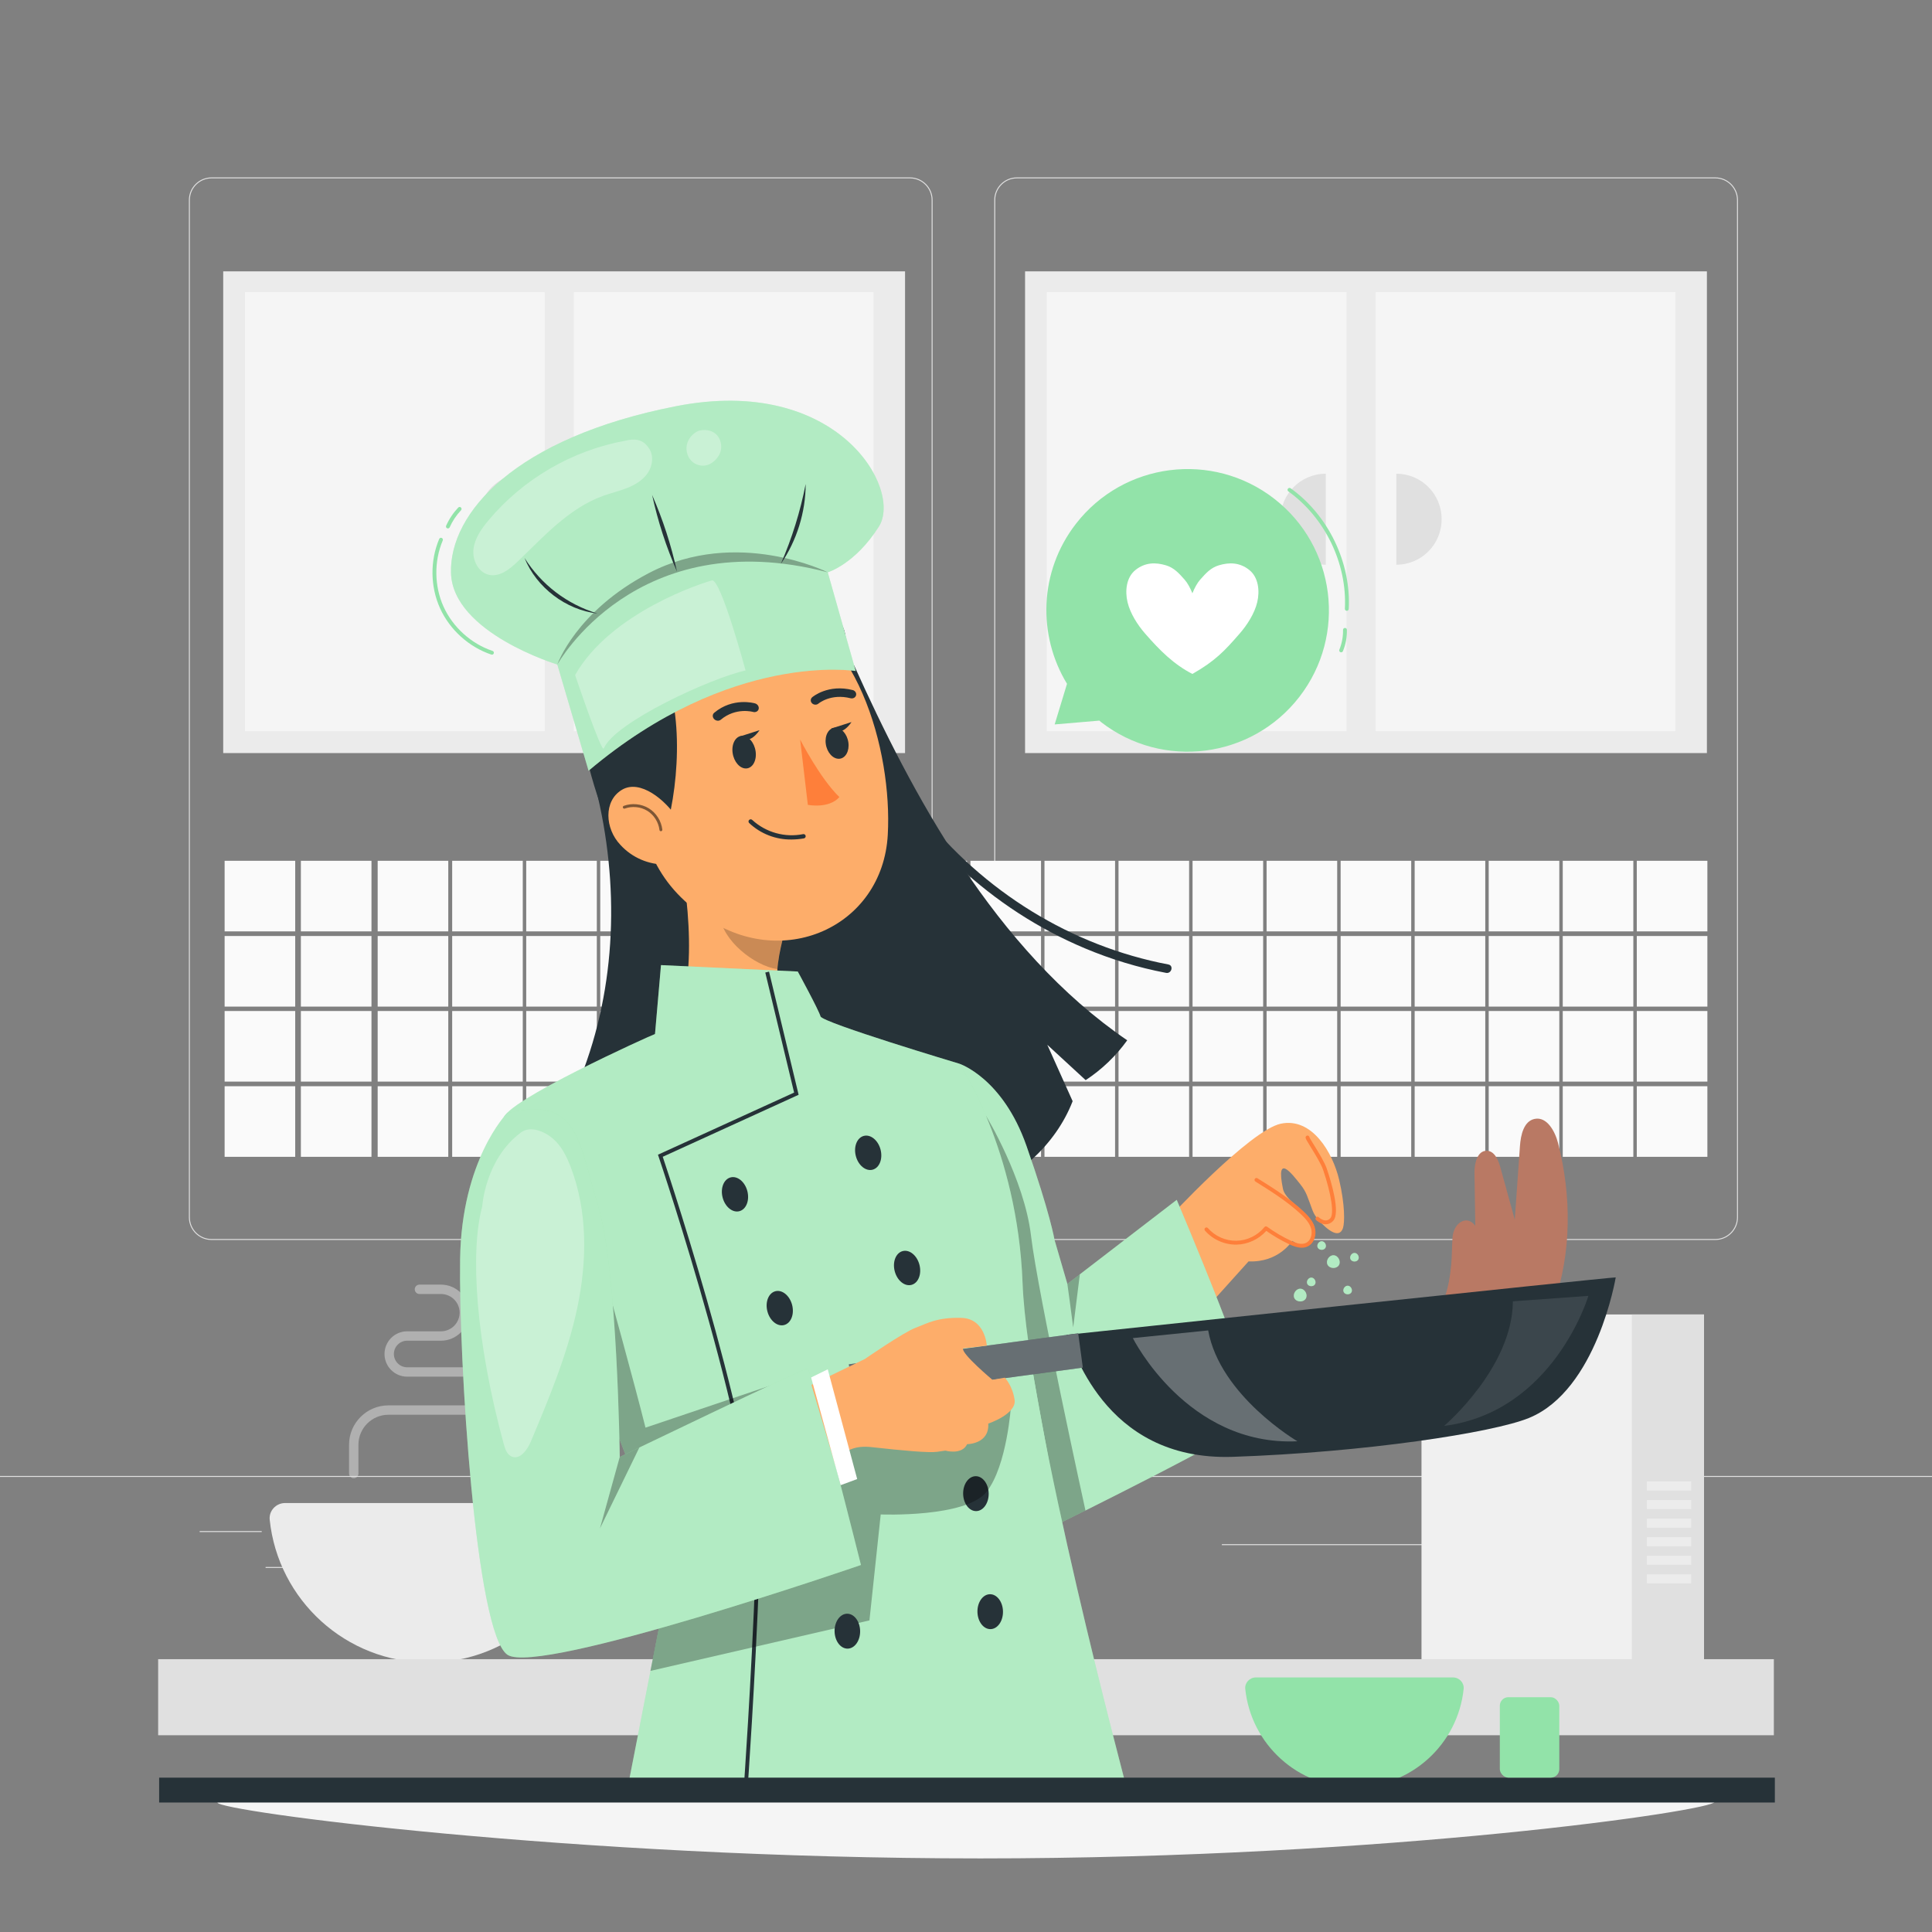 <svg xmlns="http://www.w3.org/2000/svg" viewBox="0 0 500 500"><rect x="0" y="0" width="500" height="500" fill="#808080" stroke="none"/><g id="freepik--background-complete--inject-100"><g><g><g><path d="M443.92,320.907h-180.746c-3.232,0-5.862-2.63-5.862-5.862V51.772c0-3.232,2.63-5.862,5.862-5.862h180.746c3.232,0,5.862,2.629,5.862,5.862V315.045c0,3.233-2.63,5.862-5.862,5.862ZM263.174,46.16c-3.095,0-5.612,2.518-5.612,5.612V315.045c0,3.095,2.518,5.612,5.612,5.612h180.746c3.095,0,5.612-2.517,5.612-5.612V51.772c0-3.094-2.518-5.612-5.612-5.612h-180.746Z" style="fill:#e0e0e0;"></path><path d="M235.493,320.907H54.746c-3.232,0-5.862-2.63-5.862-5.862V51.772c0-3.232,2.629-5.862,5.862-5.862H235.493c3.232,0,5.862,2.629,5.862,5.862V315.045c0,3.233-2.63,5.862-5.862,5.862ZM54.746,46.16c-3.094,0-5.612,2.518-5.612,5.612V315.045c0,3.095,2.518,5.612,5.612,5.612H235.493c3.095,0,5.612-2.517,5.612-5.612V51.772c0-3.094-2.518-5.612-5.612-5.612H54.746Z" style="fill:#e0e0e0;"></path></g><rect x="0" y="381.977" width="500" height=".25" style="fill:#e0e0e0;"></rect></g><rect x="51.672" y="396.241" width="16.06" height=".25" style="fill:#e0e0e0;"></rect><rect x="170.352" y="393.531" width="53.53" height=".25" style="fill:#e0e0e0;"></rect><rect x="68.732" y="405.531" width="36.25" height=".25" style="fill:#e0e0e0;"></rect><rect x="378.352" y="393.401" width="43.19" height=".25" style="fill:#e0e0e0;"></rect><rect x="430.452" y="393.401" width="6.33" height=".25" style="fill:#e0e0e0;"></rect><rect x="316.212" y="399.631" width="53.89" height=".25" style="fill:#e0e0e0;"></rect></g><g><rect x="367.882" y="340.182" width="73.112" height="91.126" style="fill:#f0f0f0;"></rect><rect x="422.322" y="340.182" width="18.672" height="91.126" style="fill:#e0e0e0;"></rect><rect x="426.218" y="383.413" width="11.47" height="2.332" style="fill:#fff; isolation:isolate; opacity:.4;"></rect><rect x="426.218" y="388.218" width="11.47" height="2.332" style="fill:#fff; isolation:isolate; opacity:.4;"></rect><rect x="426.218" y="393.022" width="11.47" height="2.332" style="fill:#fff; isolation:isolate; opacity:.4;"></rect><rect x="426.218" y="397.827" width="11.47" height="2.332" style="fill:#fff; isolation:isolate; opacity:.4;"></rect><rect x="426.218" y="402.632" width="11.47" height="2.332" style="fill:#fff; isolation:isolate; opacity:.4;"></rect><rect x="426.218" y="407.436" width="11.47" height="2.332" style="fill:#fff; isolation:isolate; opacity:.4;"></rect></g><g><path d="M73.775,388.984c-2.334,0-4.218,2.006-3.976,4.328,2.163,20.761,19.717,36.946,41.049,36.946s38.887-16.185,41.051-36.946c.242-2.321-1.642-4.328-3.976-4.328H73.775Z" style="fill:#ebebeb;"></path><path d="M91.546,382.565c-.672,0-1.215-.544-1.215-1.215v-7.45c0-5.619,4.572-10.191,10.191-10.191h24.701c2.048,0,3.713-1.666,3.713-3.714s-1.666-3.713-3.713-3.713h-19.844c-3.236,0-5.87-2.633-5.87-5.87s2.634-5.871,5.87-5.871h8.742c2.662,0,4.826-2.165,4.826-4.827s-2.164-4.826-4.826-4.826h-5.567c-.672,0-1.215-.544-1.215-1.215s.543-1.215,1.215-1.215h5.567c4.001,0,7.256,3.255,7.256,7.256s-3.255,7.257-7.256,7.257h-8.742c-1.898,0-3.441,1.544-3.441,3.441s1.542,3.441,3.441,3.441h19.844c3.389,0,6.143,2.756,6.143,6.143s-2.755,6.144-6.143,6.144h-24.701c-4.281,0-7.761,3.481-7.761,7.761v7.45c0,.671-.543,1.215-1.215,1.215Z" style="fill:#e0e0e0; opacity:.5;"></path></g><rect x="40.928" y="429.39" width="418.144" height="19.688" style="fill:#e0e0e0;"></rect><g><rect x="58.132" y="261.649" width="18.269" height="18.269" style="fill:#fafafa;"></rect><rect x="58.132" y="281.116" width="18.269" height="18.269" style="fill:#fafafa;"></rect><rect x="77.868" y="261.649" width="18.269" height="18.269" style="fill:#fafafa;"></rect><rect x="77.868" y="281.116" width="18.269" height="18.269" style="fill:#fafafa;"></rect><rect x="97.744" y="261.649" width="18.269" height="18.269" style="fill:#fafafa;"></rect><rect x="97.744" y="281.116" width="18.269" height="18.269" style="fill:#fafafa;"></rect><g><rect x="117.025" y="261.649" width="18.268" height="18.269" style="fill:#fafafa;"></rect><rect x="117.025" y="281.116" width="18.268" height="18.269" style="fill:#fafafa;"></rect></g><g><rect x="136.186" y="261.649" width="18.269" height="18.269" style="fill:#fafafa;"></rect><rect x="136.186" y="281.116" width="18.269" height="18.269" style="fill:#fafafa;"></rect></g><g><rect x="155.347" y="261.649" width="18.269" height="18.269" style="fill:#fafafa;"></rect><rect x="155.347" y="281.116" width="18.269" height="18.269" style="fill:#fafafa;"></rect></g><g><rect x="174.508" y="261.649" width="18.269" height="18.269" style="fill:#fafafa;"></rect><rect x="174.508" y="281.116" width="18.269" height="18.269" style="fill:#fafafa;"></rect></g><g><rect x="193.669" y="261.649" width="18.269" height="18.269" style="fill:#fafafa;"></rect><rect x="193.669" y="281.116" width="18.269" height="18.269" style="fill:#fafafa;"></rect></g><g><rect x="212.829" y="261.649" width="18.269" height="18.269" style="fill:#fafafa;"></rect><rect x="212.829" y="281.116" width="18.269" height="18.269" style="fill:#fafafa;"></rect></g><g><rect x="231.99" y="261.649" width="18.269" height="18.269" style="fill:#fafafa;"></rect><rect x="231.99" y="281.116" width="18.269" height="18.269" style="fill:#fafafa;"></rect></g><g><rect x="251.151" y="261.649" width="18.269" height="18.269" style="fill:#fafafa;"></rect><rect x="251.151" y="281.116" width="18.269" height="18.269" style="fill:#fafafa;"></rect></g><g><rect x="270.312" y="261.649" width="18.269" height="18.269" style="fill:#fafafa;"></rect><rect x="270.312" y="281.116" width="18.269" height="18.269" style="fill:#fafafa;"></rect></g><g><rect x="289.473" y="261.649" width="18.268" height="18.269" style="fill:#fafafa;"></rect><rect x="289.473" y="281.116" width="18.268" height="18.269" style="fill:#fafafa;"></rect></g><g><rect x="308.634" y="261.649" width="18.269" height="18.269" style="fill:#fafafa;"></rect><rect x="308.634" y="281.116" width="18.269" height="18.269" style="fill:#fafafa;"></rect></g><g><rect x="327.795" y="261.649" width="18.269" height="18.269" style="fill:#fafafa;"></rect><rect x="327.795" y="281.116" width="18.269" height="18.269" style="fill:#fafafa;"></rect></g><g><rect x="346.956" y="261.649" width="18.268" height="18.269" style="fill:#fafafa;"></rect><rect x="346.956" y="281.116" width="18.268" height="18.269" style="fill:#fafafa;"></rect></g><g><rect x="366.116" y="261.649" width="18.269" height="18.269" style="fill:#fafafa;"></rect><rect x="366.116" y="281.116" width="18.269" height="18.269" style="fill:#fafafa;"></rect></g><g><rect x="385.277" y="261.649" width="18.269" height="18.269" style="fill:#fafafa;"></rect><rect x="385.277" y="281.116" width="18.269" height="18.269" style="fill:#fafafa;"></rect></g><g><rect x="404.438" y="261.649" width="18.269" height="18.269" style="fill:#fafafa;"></rect><rect x="404.438" y="281.116" width="18.269" height="18.269" style="fill:#fafafa;"></rect></g><g><rect x="423.599" y="261.649" width="18.269" height="18.269" style="fill:#fafafa;"></rect><rect x="423.599" y="281.116" width="18.269" height="18.269" style="fill:#fafafa;"></rect></g></g><g><rect x="58.132" y="222.773" width="18.269" height="18.269" style="fill:#fafafa;"></rect><rect x="58.132" y="242.239" width="18.269" height="18.269" style="fill:#fafafa;"></rect><rect x="77.868" y="222.773" width="18.269" height="18.269" style="fill:#fafafa;"></rect><rect x="77.868" y="242.239" width="18.269" height="18.269" style="fill:#fafafa;"></rect><rect x="97.744" y="222.773" width="18.269" height="18.269" style="fill:#fafafa;"></rect><rect x="97.744" y="242.239" width="18.269" height="18.269" style="fill:#fafafa;"></rect><g><rect x="117.025" y="222.773" width="18.268" height="18.269" style="fill:#fafafa;"></rect><rect x="117.025" y="242.239" width="18.268" height="18.269" style="fill:#fafafa;"></rect></g><g><rect x="136.186" y="222.773" width="18.269" height="18.269" style="fill:#fafafa;"></rect><rect x="136.186" y="242.239" width="18.269" height="18.269" style="fill:#fafafa;"></rect></g><g><rect x="155.347" y="222.773" width="18.269" height="18.269" style="fill:#fafafa;"></rect><rect x="155.347" y="242.239" width="18.269" height="18.269" style="fill:#fafafa;"></rect></g><g><rect x="174.508" y="222.773" width="18.269" height="18.269" style="fill:#fafafa;"></rect><rect x="174.508" y="242.239" width="18.269" height="18.269" style="fill:#fafafa;"></rect></g><g><rect x="193.669" y="222.773" width="18.269" height="18.269" style="fill:#fafafa;"></rect><rect x="193.669" y="242.239" width="18.269" height="18.269" style="fill:#fafafa;"></rect></g><g><rect x="212.829" y="222.773" width="18.269" height="18.269" style="fill:#fafafa;"></rect><rect x="212.829" y="242.239" width="18.269" height="18.269" style="fill:#fafafa;"></rect></g><g><rect x="231.99" y="222.773" width="18.269" height="18.269" style="fill:#fafafa;"></rect><rect x="231.99" y="242.239" width="18.269" height="18.269" style="fill:#fafafa;"></rect></g><g><rect x="251.151" y="222.773" width="18.269" height="18.269" style="fill:#fafafa;"></rect><rect x="251.151" y="242.239" width="18.269" height="18.269" style="fill:#fafafa;"></rect></g><g><rect x="270.312" y="222.773" width="18.269" height="18.269" style="fill:#fafafa;"></rect><rect x="270.312" y="242.239" width="18.269" height="18.269" style="fill:#fafafa;"></rect></g><g><rect x="289.473" y="222.773" width="18.268" height="18.269" style="fill:#fafafa;"></rect><rect x="289.473" y="242.239" width="18.268" height="18.269" style="fill:#fafafa;"></rect></g><g><rect x="308.634" y="222.773" width="18.269" height="18.269" style="fill:#fafafa;"></rect><rect x="308.634" y="242.239" width="18.269" height="18.269" style="fill:#fafafa;"></rect></g><g><rect x="327.795" y="222.773" width="18.269" height="18.269" style="fill:#fafafa;"></rect><rect x="327.795" y="242.239" width="18.269" height="18.269" style="fill:#fafafa;"></rect></g><g><rect x="346.956" y="222.773" width="18.268" height="18.269" style="fill:#fafafa;"></rect><rect x="346.956" y="242.239" width="18.268" height="18.269" style="fill:#fafafa;"></rect></g><g><rect x="366.116" y="222.773" width="18.269" height="18.269" style="fill:#fafafa;"></rect><rect x="366.116" y="242.239" width="18.269" height="18.269" style="fill:#fafafa;"></rect></g><g><rect x="385.277" y="222.773" width="18.269" height="18.269" style="fill:#fafafa;"></rect><rect x="385.277" y="242.239" width="18.269" height="18.269" style="fill:#fafafa;"></rect></g><g><rect x="404.438" y="222.773" width="18.269" height="18.269" style="fill:#fafafa;"></rect><rect x="404.438" y="242.239" width="18.269" height="18.269" style="fill:#fafafa;"></rect></g><g><rect x="423.599" y="222.773" width="18.269" height="18.269" style="fill:#fafafa;"></rect><rect x="423.599" y="242.239" width="18.269" height="18.269" style="fill:#fafafa;"></rect></g></g><g><rect x="265.286" y="70.228" width="176.458" height="124.668" style="fill:#ebebeb;"></rect><rect x="270.914" y="75.603" width="77.57" height="113.613" style="fill:#f5f5f5;"></rect><rect x="356.019" y="75.603" width="77.571" height="113.613" style="fill:#f5f5f5;"></rect><path d="M361.368,146.146h0v-23.548h0c6.473,0,11.72,5.247,11.72,11.72v.108c0,6.473-5.247,11.72-11.72,11.72Z" style="fill:#e0e0e0;"></path><path d="M343.107,122.598h0v23.548h0c-6.473,0-11.72-5.247-11.72-11.72v-.108c0-6.473,5.247-11.72,11.72-11.72Z" style="fill:#e0e0e0;"></path></g><g><rect x="57.769" y="70.228" width="176.458" height="124.668" style="fill:#ebebeb;"></rect><rect x="63.397" y="75.603" width="77.57" height="113.613" style="fill:#f5f5f5;"></rect><rect x="148.502" y="75.603" width="77.571" height="113.613" style="fill:#f5f5f5;"></rect><path d="M153.851,146.146h0v-23.548h0c6.473,0,11.72,5.247,11.72,11.72v.108c0,6.473-5.247,11.72-11.72,11.72Z" style="fill:#e0e0e0;"></path><path d="M123.87,122.598h0c6.468,0,11.72,5.252,11.72,11.72v.108c0,6.468-5.252,11.72-11.72,11.72h0v-23.548h0Z" transform="translate(259.46 268.744) rotate(-180)" style="fill:#e0e0e0;"></path></g></g><g id="freepik--Shadow--inject-100"><path d="M443.736,466.321c0,2.19-84.096,14.635-189.98,14.635s-197.491-12.273-197.491-14.463,90.921-.171,196.806-.171,190.665-2.19,190.665,0Z" style="fill:#f5f5f5;"></path></g><g id="freepik--Speech_Bubble--inject-100"><g><g><path d="M329.732,129.042c-15.974-12.361-38.944-9.432-51.304,6.542-9.543,12.332-9.936,28.816-2.286,41.387l-3.196,10.509,11.564-.986c.159,.127,.299,.27,.46,.395,15.974,12.361,38.943,9.432,51.304-6.542,12.361-15.974,9.432-38.944-6.542-51.304Z" style="fill:#92E3A9;"></path><path d="M348.554,158.076h-.026c-.275-.015-.487-.25-.473-.526,.611-11.662-5.131-23.584-14.631-30.375-.225-.161-.276-.473-.116-.698,.16-.224,.474-.276,.698-.116,9.771,6.984,15.677,19.247,15.047,31.241-.014,.267-.234,.474-.499,.474Z" style="fill:#92E3A9;"></path><path d="M347.085,168.822c-.063,0-.128-.012-.19-.038-.255-.105-.377-.397-.271-.653,.661-1.606,.99-3.373,.953-5.109-.006-.276,.213-.505,.489-.511,.296-.004,.505,.213,.511,.489,.04,1.873-.315,3.779-1.029,5.511-.079,.193-.266,.31-.462,.31Z" style="fill:#92E3A9;"></path></g><path d="M323.339,147.528c-2.499-2.014-5.235-2.029-7.906-1.225-2.083,.626-3.349,2.031-4.865,3.753-.703,.798-1.418,2.09-1.978,3.486-.56-1.396-1.276-2.688-1.978-3.486-1.516-1.722-2.781-3.126-4.865-3.753-2.671-.803-5.407-.789-7.906,1.225-2.347,1.892-2.731,5.381-2.035,8.315,.695,2.934,2.628,5.916,4.518,8.088,3.964,4.555,7.479,8.001,12.266,10.488,5.934-3.398,8.302-5.933,12.266-10.488,1.89-2.172,3.823-5.154,4.518-8.088,.695-2.935,.312-6.424-2.035-8.315Z" style="fill:#fff;"></path></g></g><g id="freepik--Character--inject-100"><g><g><path d="M225.121,193.287c5.71,11.67,13.636,22.221,23.135,31.075s20.513,16.014,32.469,21.045c6.778,2.853,13.832,5,21.057,6.373,1.415,.269,2.021-1.899,.598-2.17-12.531-2.381-24.529-7.104-35.389-13.785s-20.608-15.348-28.51-25.424c-4.437-5.657-8.258-11.795-11.417-18.251-.636-1.3-2.577-.161-1.943,1.136h0Z" style="fill:#263238;"></path><path d="M221.039,172.18l-68.094,27.15c7.01,24.468,7.266,51.111-1.069,75.161-1.119,3.23-2.399,6.452-2.753,9.852-.354,3.4,.354,7.092,2.736,9.543,1.979,2.037,4.81,2.953,7.521,3.799,6.558,2.045,13.117,4.089,19.675,6.134,11.784,3.674,23.635,7.363,35.866,9.026,12.231,1.663,24.975,1.217,36.501-3.201,11.526-4.418,21.719-13.146,26.176-24.656-2.186-4.867-4.373-9.734-6.559-14.601,3.311,3.051,6.622,6.102,9.933,9.153,4.174-2.742,7.838-6.256,10.752-10.312-34.301-23.393-55.918-64.206-70.685-97.047Z" style="fill:#263238;"></path><g><path d="M175.747,220.199c2.753,14.045,5.497,39.795-4.327,49.168,0,0,32.78,18.568,47.569,45.65,10.068-24.394-3.898-45.65-3.898-45.65-15.676-3.742-15.264-15.35-12.539-26.287l-26.805-22.881Z" style="fill:#fdad6a;"></path><path d="M186.675,229.543l15.868,13.527c-.679,2.539-1.131,5.133-1.353,7.752-5.986-.863-14.208-7.435-14.842-13.7-.35-2.525-.239-5.093,.326-7.579Z" style="isolation:isolate; opacity:.2;"></path><path d="M160.925,194.42c5.478,22.852,7.32,32.619,20.866,42.472,20.368,14.784,46.674,3.118,47.969-20.895,1.19-21.615-7.972-55.356-31.775-60.623-23.418-5.19-42.548,16.194-37.061,39.047Z" style="fill:#fdad6a;"></path><path d="M158.939,165.687c22.814,19.514,45.043-12.721,58.311,3.156,7.675-6.831-13.949-24.416-26.959-25.059-13.009-.643-41.205,8.318-31.352,21.903Z" style="fill:#263238;"></path><path d="M162.46,163.826c23.879,8.74,8.593,77.953-.819,59.483-5.43-10.658-23.598-55.223,.819-59.483Z" style="fill:#263238;"></path><path d="M204.845,217.263c1.074-.006,2.146-.102,3.204-.288,.303-.053,.505-.341,.452-.644v-.008c-.049-.298-.329-.502-.628-.454l-.017,.003c-4.728,.943-9.623-.422-13.182-3.674-.221-.218-.576-.218-.796,0-.218,.221-.218,.576,0,.796,2.962,2.793,6.895,4.324,10.966,4.269Z" style="fill:#263238;"></path><path d="M160.575,218.672c3.029,3.303,7.329,5.147,11.81,5.065,5.603-.297,6.246-6.773,2.878-11.983-3.022-4.691-9.594-10.189-14.333-7.339-4.739,2.849-4.413,10.016-.355,14.256Z" style="fill:#fdad6a;"></path><g><g><path d="M189.599,194.829c.313,2.329,1.902,4.141,3.548,4.046,1.646-.094,2.726-2.059,2.412-4.387-.313-2.329-1.902-4.141-3.547-4.046-1.646,.094-2.726,2.059-2.413,4.388Z" style="fill:#263238;"></path><path d="M213.709,192.512c.304,2.223,1.862,3.95,3.478,3.857,1.616-.093,2.68-1.969,2.376-4.192-.304-2.223-1.861-3.95-3.478-3.857-1.616,.092-2.68,1.969-2.376,4.192Z" style="fill:#263238;"></path><path d="M185.642,186.512c.323,.038,.65-.043,.9-.252,3.892-3.266,8.291-2.03,8.342-2.016,.652,.185,1.31-.144,1.457-.754,.145-.609-.27-1.257-.931-1.452-.23-.066-5.751-1.622-10.581,2.433-.481,.404-.488,1.133-.016,1.627,.228,.237,.526,.378,.829,.413Z" style="fill:#263238;"></path><path d="M221.041,180.59c.246-.141,.435-.367,.508-.651,.153-.586-.236-1.19-.866-1.351-6.323-1.606-10.32,1.715-10.488,1.86-.473,.403-.496,1.097-.049,1.55,.444,.453,1.187,.495,1.661,.095,.155-.132,3.294-2.664,8.322-1.386,.325,.082,.652,.031,.912-.118Z" style="fill:#263238;"></path><path d="M207.072,191.391s5.196,10.124,10.162,14.89c-2.745,3.104-8.165,2.011-8.165,2.011l-1.996-16.9Z" style="fill:#fe7f3a;"></path></g><path d="M196.559,188.973l-5.232,1.677c2.628,2.526,5.232-1.677,5.232-1.677Z" style="fill:#263238;"></path><path d="M220.362,186.873l-5.232,1.677c2.628,2.526,5.232-1.677,5.232-1.677Z" style="fill:#263238;"></path></g><path d="M171.037,215.12c-.188,0-.351-.142-.372-.333-.226-1.997-1.429-3.893-3.14-4.948-1.711-1.056-3.946-1.28-5.831-.583-.194,.073-.409-.028-.482-.222-.071-.194,.028-.41,.222-.482,2.098-.773,4.583-.525,6.484,.648,1.903,1.173,3.241,3.282,3.492,5.503,.023,.206-.125,.392-.331,.415-.014,.001-.028,.002-.042,.002Z" style="opacity:.5;"></path></g><g><path d="M152.321,199.469l-8.084-27.491s-27.075-8.206-27.519-23.694c-.444-15.489,16.559-35.012,58.278-43.169,41.719-8.157,58.63,21.397,52.458,31.158-6.172,9.762-13.234,11.838-13.234,11.838l7.238,25.548s-32.253-5.313-69.136,25.811Z" style="fill:#92E3A9;"></path><path d="M152.321,199.469l-8.084-27.491s-27.075-8.206-27.519-23.694c-.444-15.489,16.559-35.012,58.278-43.169,41.719-8.157,58.63,21.397,52.458,31.158-6.172,9.762-13.234,11.838-13.234,11.838l7.238,25.548s-32.253-5.313-69.136,25.811Z" style="fill:#fff; opacity:.3;"></path><g style="opacity:.3;"><path d="M168.008,116.093c-1.205-1.855-2.872-2.849-6.114-2.048-13.762,2.473-26.573,9.931-35.52,20.676-1.811,2.175-3.525,4.62-3.838,7.432-.313,2.812,1.26,6.015,4.025,6.615,2.75,.597,5.319-1.436,7.351-3.383,6.801-6.513,13.349-13.892,22.213-17.071,2.082-.747,4.252-1.242,6.303-2.071,2.051-.829,4.028-2.047,5.251-3.89,1.223-1.843,1.535-4.404,.33-6.259Z" style="fill:#fff;"></path></g><path d="M144.237,171.978s20.324-36.831,69.982-23.867c0,0-23.48-11.744-46.322,.218-18.902,9.899-23.66,23.649-23.66,23.649Z" style="opacity:.3;"></path><path d="M135.749,144.4c4.383,6.944,11.026,11.995,18.883,14.377-8.172-.919-15.819-6.747-18.883-14.377h0Z" style="fill:#263238;"></path><path d="M175.2,147.915c-2.794-6.393-4.945-13.004-6.432-19.821,2.799,6.391,4.94,13.005,6.432,19.821h0Z" style="fill:#263238;"></path><path d="M202.083,145.93c2.909-6.705,5.018-13.507,6.427-20.678-.007,7.291-2.305,14.666-6.427,20.678h0Z" style="fill:#263238;"></path><path d="M127.319,169.43c-.053,0-.106-.008-.159-.026-5.805-1.942-10.772-6.432-13.288-12.012-2.517-5.58-2.594-12.276-.207-17.912,.107-.255,.404-.372,.655-.266,.254,.108,.373,.401,.266,.655-2.28,5.384-2.207,11.78,.197,17.111,2.404,5.33,7.149,9.62,12.694,11.475,.262,.087,.403,.371,.315,.633-.07,.209-.265,.341-.474,.341Z" style="fill:#92E3A9;"></path><path d="M115.917,136.756c-.068,0-.137-.014-.204-.043-.252-.113-.365-.408-.252-.661,.774-1.732,1.826-3.311,3.129-4.693,.189-.201,.507-.211,.707-.021,.201,.189,.21,.506,.021,.707-1.225,1.3-2.215,2.786-2.943,4.416-.083,.186-.266,.296-.457,.296Z" style="fill:#92E3A9;"></path><g style="opacity:.3;"><path d="M186.544,114.607c-.57-2.706-3.134-3.846-5.828-3.09-1.495,.675-2.666,2.074-2.976,3.685-.31,1.611,.288,3.388,1.568,4.414,1.28,1.026,3.202,1.209,4.611,.367,1.583-.947,3.163-2.824,2.626-5.376Z" style="fill:#fff;"></path></g><path d="M148.838,174.699s6.86,20.348,7.424,18.987c2.821-6.8,27.986-18.316,36.694-20.164,0,0-6.447-23.902-8.708-23.306-2.261,.595-26.148,8.152-35.411,24.483Z" style="fill:#fff; opacity:.3;"></path></g></g><g><path d="M302.081,315.669s21.387-23.212,29.428-24.866c8.041-1.654,13.392,7.426,15.07,14.558,1.507,6.405,1.447,11.088,.976,12.477-.997,2.941-4.137,.349-6.205-1.968-.694-.777-1.295-1.649-1.652-2.586-1.369-3.593-1.494-4.675-3.227-6.855-2.129-2.677-6.37-8.188-4.448,1.219,.747,3.657,8.384,6.822,8.212,10.928-.171,4.106-2.224,4.791-5.817,2.566,0,0-3.422,5.646-11.292,5.304l-10.779,11.977-10.266-22.756Z" style="fill:#fdad6a;"></path><path d="M336.872,322.904c-1.126,0-2.261-.444-3.207-.889-2.076-.976-4.077-2.14-5.954-3.463-1.939,2.183-4.786,3.504-7.71,3.557-3.088,.045-6.129-1.299-8.15-3.623-.182-.208-.159-.524,.049-.705,.209-.183,.524-.158,.705,.049,1.83,2.104,4.591,3.328,7.379,3.279,2.789-.05,5.501-1.375,7.255-3.545,.167-.208,.465-.245,.682-.091,1.935,1.398,4.011,2.622,6.171,3.638,1.189,.56,2.711,1.126,3.91,.551,1.288-.618,1.682-2.36,1.318-3.687-.408-1.489-1.523-2.686-2.668-3.757-3.522-3.295-7.704-5.907-11.747-8.434-.234-.146-.306-.454-.159-.688,.146-.235,.458-.306,.688-.159,4.084,2.552,8.308,5.189,11.901,8.551,1.191,1.115,2.474,2.489,2.949,4.224,.465,1.698-.025,3.976-1.85,4.852-.506,.242-1.033,.341-1.562,.341Z" style="fill:#fe7f3a;"></path><path d="M343.09,316.844c-1.35,0-2.45-1.058-2.497-1.103-.197-.192-.202-.508-.01-.706,.192-.197,.509-.203,.706-.012,.005,.005,.464,.443,1.084,.678,.744,.28,1.371,.147,1.91-.414,1.034-1.075,.275-6.208-1.846-12.481-.541-1.602-2.08-4.093-3.203-5.911-1.073-1.737-1.327-2.175-1.349-2.479-.02-.275,.188-.515,.464-.534,.24-.021,.492,.169,.53,.426,.078,.238,.676,1.207,1.205,2.062,1.148,1.859,2.722,4.406,3.3,6.116,1.142,3.377,3.585,11.451,1.619,13.495-.54,.562-1.17,.852-1.872,.863h-.042Z" style="fill:#fe7f3a;"></path><path d="M248.238,275.273s11.224,3.622,17.406,21.258c6.181,17.635,7.272,24.362,7.272,24.362l3.317,11.383,28.304-21.757s22.62,53.099,20.256,56.553c-2.364,3.454-50.423,27.089-50.423,27.089l-19.635-72.359-6.497-46.529Z" style="fill:#92E3A9;"></path><path d="M248.238,275.273s11.224,3.622,17.406,21.258c6.181,17.635,7.272,24.362,7.272,24.362l3.317,11.383,28.304-21.757s22.62,53.099,20.256,56.553c-2.364,3.454-50.423,27.089-50.423,27.089l-19.635-72.359-6.497-46.529Z" style="fill:#fff; opacity:.3;"></path><path d="M255.187,288.778s9.906,16.265,11.648,31.084c1.742,14.819,14.082,71.051,14.082,71.051l-6.546,3.248-19.183-105.383Z" style="opacity:.3;"></path><g><path d="M345.143,324.854c-1.177-.051-2.116,1.419-1.574,2.465s2.284,1.128,2.922,.138c.638-.991-.158-2.542-1.335-2.602" style="fill:#92E3A9;"></path><path d="M336.566,333.515c-1.177-.051-2.116,1.419-1.574,2.465,.542,1.046,2.284,1.128,2.922,.138s-.158-2.542-1.335-2.602" style="fill:#92E3A9;"></path><path d="M339.4,330.637c-.794-.034-1.427,.957-1.062,1.663,.365,.706,1.541,.761,1.971,.093,.43-.669-.107-1.715-.901-1.756" style="fill:#92E3A9;"></path><path d="M348.818,332.739c-.794-.034-1.427,.957-1.062,1.663,.366,.706,1.541,.761,1.971,.093,.43-.668-.107-1.715-.901-1.756" style="fill:#92E3A9;"></path><path d="M342.091,321.228c-.794-.034-1.427,.957-1.062,1.663,.365,.706,1.541,.761,1.971,.093,.43-.669-.107-1.715-.901-1.756" style="fill:#92E3A9;"></path><path d="M350.583,324.255c-.794-.034-1.427,.957-1.062,1.663,.365,.706,1.541,.761,1.971,.093s-.107-1.715-.901-1.756" style="fill:#92E3A9;"></path></g><g style="opacity:.3;"><path d="M345.143,324.854c-1.177-.051-2.116,1.419-1.574,2.465s2.284,1.128,2.922,.138c.638-.991-.158-2.542-1.335-2.602" style="fill:#fff;"></path><path d="M336.566,333.515c-1.177-.051-2.116,1.419-1.574,2.465,.542,1.046,2.284,1.128,2.922,.138s-.158-2.542-1.335-2.602" style="fill:#fff;"></path><path d="M339.4,330.637c-.794-.034-1.427,.957-1.062,1.663,.365,.706,1.541,.761,1.971,.093,.43-.669-.107-1.715-.901-1.756" style="fill:#fff;"></path><path d="M348.818,332.739c-.794-.034-1.427,.957-1.062,1.663,.366,.706,1.541,.761,1.971,.093,.43-.668-.107-1.715-.901-1.756" style="fill:#fff;"></path><path d="M342.091,321.228c-.794-.034-1.427,.957-1.062,1.663,.365,.706,1.541,.761,1.971,.093,.43-.669-.107-1.715-.901-1.756" style="fill:#fff;"></path><path d="M350.583,324.255c-.794-.034-1.427,.957-1.062,1.663,.365,.706,1.541,.761,1.971,.093s-.107-1.715-.901-1.756" style="fill:#fff;"></path></g><path d="M276.232,332.276s1.154,8.273,1.511,11.262l1.719-13.745-3.23,2.483Z" style="opacity:.3;"></path></g><g><path d="M169.513,267.608c-1.318,.439-39.242,17.604-39.242,21.997s43.096,117.145,43.096,117.145l-11.048,56.523h129.405s-25.765-96.457-27.083-131.219c-1.318-34.761-16.403-56.781-16.403-56.781,0,0-35.449-10.61-35.889-12.229-.439-1.619-5.887-11.614-5.887-11.614l-35.398-1.662-1.551,17.84h0Z" style="fill:#92E3A9;"></path><path d="M169.513,267.608c-1.318,.439-39.242,17.604-39.242,21.997s43.096,117.145,43.096,117.145l-11.048,56.523h129.405s-25.765-96.457-27.083-131.219c-1.318-34.761-16.403-56.781-16.403-56.781,0,0-35.449-10.61-35.889-12.229-.439-1.619-5.887-11.614-5.887-11.614l-35.398-1.662-1.551,17.84h0Z" style="fill:#fff; opacity:.3;"></path><path d="M218.902,391.536c.049,2.495-1.391,4.546-3.217,4.582-1.825,.036-3.345-1.958-3.393-4.452-.049-2.495,1.391-4.546,3.216-4.582,1.825-.036,3.345,1.958,3.393,4.452Z" style="fill:#263238;"></path><path d="M255.871,386.49c.049,2.495-1.391,4.546-3.217,4.582-1.825,.036-3.345-1.958-3.393-4.452-.049-2.495,1.391-4.546,3.216-4.582,1.825-.036,3.345,1.958,3.394,4.452Z" style="fill:#263238;"></path><path d="M193.446,463.31l-.997-.072c.02-.272,1.979-27.602,3.083-57.015,1.101-29.329-24.845-106.185-25.107-106.958l-.145-.428,35.236-16.078-7.461-31.069,.973-.234,7.654,31.872-35.165,16.045c2.1,6.264,26.08,78.522,25.015,106.888-1.104,29.431-3.064,56.777-3.084,57.05Z" style="fill:#263238;"></path><path d="M168.332,432.426l56.678-13.067,2.919-27.421s22.113,.885,27.421-5.897c5.307-6.781,6.295-22.297,6.295-22.297l-51.998,7.26-36.281,35.747-5.035,25.676Z" style="opacity:.3;"></path><path d="M193.413,308.258c.624,2.416-.303,4.744-2.07,5.201s-3.706-1.131-4.331-3.547c-.624-2.416,.303-4.744,2.07-5.201,1.768-.457,3.706,1.131,4.331,3.547Z" style="fill:#263238;"></path><path d="M227.889,297.518c.624,2.416-.303,4.744-2.07,5.201s-3.706-1.131-4.331-3.547c-.624-2.416,.303-4.744,2.07-5.201,1.768-.457,3.706,1.132,4.331,3.547Z" style="fill:#263238;"></path><path d="M205.001,337.717c.624,2.416-.303,4.744-2.07,5.201-1.768,.457-3.706-1.131-4.331-3.547-.624-2.416,.303-4.744,2.07-5.201s3.706,1.131,4.331,3.547Z" style="fill:#263238;"></path><path d="M237.952,327.327c.624,2.416-.303,4.744-2.07,5.201s-3.706-1.131-4.331-3.547c-.624-2.416,.303-4.744,2.07-5.201,1.768-.457,3.707,1.131,4.331,3.547Z" style="fill:#263238;"></path><path d="M222.601,422.082c.049,2.495-1.391,4.546-3.217,4.582-1.825,.036-3.345-1.958-3.393-4.452-.049-2.495,1.391-4.546,3.217-4.582,1.825-.036,3.345,1.958,3.393,4.452Z" style="fill:#263238;"></path><path d="M259.57,417.036c.049,2.495-1.391,4.546-3.216,4.582s-3.345-1.957-3.393-4.452c-.049-2.495,1.391-4.546,3.217-4.582,1.825-.036,3.345,1.958,3.393,4.452Z" style="fill:#263238;"></path><path d="M167.055,369.475c-2.776-11.138-10.051-37.421-10.051-37.421l2.426,37.995,2.716,7.184s5.401-2.598,5.95-2.861l39.923-18.712-40.964,13.815Z" style="opacity:.3;"></path></g><g><g><path d="M403.237,295.875c-.802-3.137-2.906-6.954-6.078-6.302-2.807,.577-3.595,4.15-3.795,7.009-.446,6.354-.893,12.708-1.339,19.063-1.252-4.535-2.503-9.07-3.755-13.606-.523-1.895-1.525-4.186-3.491-4.221-2.456-.044-3.223,3.281-3.184,5.738l.216,13.741c-.539-.945-1.729-1.65-2.841-1.402-1.831,.407-2.912,2.399-3.052,4.269-.14,1.87-.163,5.268-.341,7.135-.639,6.704-1.927,10.053-5.092,15.137-3.225,5.18-9.259,7.912-14.408,11.188l19.328,15.213c12.586-6.301,22.071-18.064,26.705-31.354,4.635-13.29,4.614-27.971,1.126-41.607Z" style="fill:#b97964;"></path><path d="M276,345.467c1.584,1.935,9.016,32.721,43.074,31.56,34.058-1.161,67.291-6.236,76.63-10.062,17.593-7.208,22.447-36.38,22.447-36.38-1.935,0-142.151,14.882-142.151,14.882Z" style="fill:#263238;"></path><rect x="220.022" y="349.025" width="59.881" height="8.962" transform="translate(-45.065 36.637) rotate(-7.692)" style="fill:#263238;"></rect><rect x="220.022" y="349.025" width="59.881" height="8.962" transform="translate(-45.065 36.637) rotate(-7.692)" style="fill:#fff; opacity:.3;"></rect><path d="M293.179,346.3s13.982,28.025,42.591,26.701c0,0-20.026-11.74-23.095-28.688l-19.496,1.986Z" style="fill:#fff; opacity:.3;"></path><path d="M411.077,335.369s-8.934,30.018-37.342,33.653c0,0,17.699-15.021,17.796-32.244l19.546-1.409Z" style="fill:#fff; opacity:.1;"></path></g><g><path d="M131.205,288.136s-11.744,11.952-12.129,37.694c-.385,25.742,3.978,97.057,12.29,102.448,8.312,5.391,91.45-23.26,91.45-23.26,0,0-12.707-50.827-13.862-50.827s-48.564,22.869-48.564,22.869c0,0-.594-48.784-5.6-64.956-5.006-16.172-4.944-28.894-23.585-23.967Z" style="fill:#92E3A9;"></path><path d="M131.205,288.136s-11.744,11.952-12.129,37.694c-.385,25.742,3.978,97.057,12.29,102.448,8.312,5.391,91.45-23.26,91.45-23.26,0,0-12.707-50.827-13.862-50.827s-48.564,22.869-48.564,22.869c0,0-.594-48.784-5.6-64.956-5.006-16.172-4.944-28.894-23.585-23.967Z" style="fill:#fff; opacity:.3;"></path><polygon points="160.39 377.06 155.271 395.553 165.459 374.619 160.39 377.06" style="opacity:.3;"></polygon><g style="opacity:.3;"><path d="M134.849,293.062c2.353-1.744,5.935-.345,8.171,1.547s3.599,4.61,4.651,7.343c4.419,11.48,4.285,24.313,1.764,36.354-2.521,12.04-7.311,23.468-12.075,34.809-.908,2.162-2.836,4.774-4.978,3.82-1.172-.522-1.65-1.904-1.988-3.142-7.23-26.482-8.807-49.695-5.601-61.524,0,0,.725-12.29,10.056-19.206Z" style="fill:#fff;"></path></g><path d="M255.382,348.252s-.378-7.039-6.612-7.191c-6.234-.152-8.666,1.368-11.859,2.585-3.193,1.216-13.076,8.058-13.076,8.058l-13.836,6.69,6.334,21.271s.964-6.067,9.175-5.155c8.21,.912,14.9,1.521,17.029,1.216l2.129-.304s4.257,1.216,5.626-1.673c0,0,5.778,0,5.473-5.322,0,0,7.354-2.461,6.815-6.154-.539-3.692-2.529-5.731-2.529-5.731l-3.208,.555s-8.072-6.763-7.616-8.131l6.156-.715Z" style="fill:#fdad6a;"></path><polygon points="209.918 356.489 214.221 354.376 221.838 382.776 217.556 384.366 209.918 356.489" style="fill:#fff;"></polygon></g></g></g></g><g id="freepik--Table--inject-100"><path d="M325.009,434.121c-1.607,0-2.904,1.381-2.737,2.979,1.489,14.292,13.573,25.434,28.258,25.434s26.77-11.142,28.26-25.434c.166-1.598-1.13-2.979-2.737-2.979h-51.044Z" style="fill:#92E3A9;"></path><rect x="41.187" y="460.053" width="418.144" height="6.439" style="fill:#263238;"></rect><rect x="388.154" y="439.234" width="15.392" height="20.819" rx="2.207" ry="2.207" style="fill:#92E3A9;"></rect></g></svg>